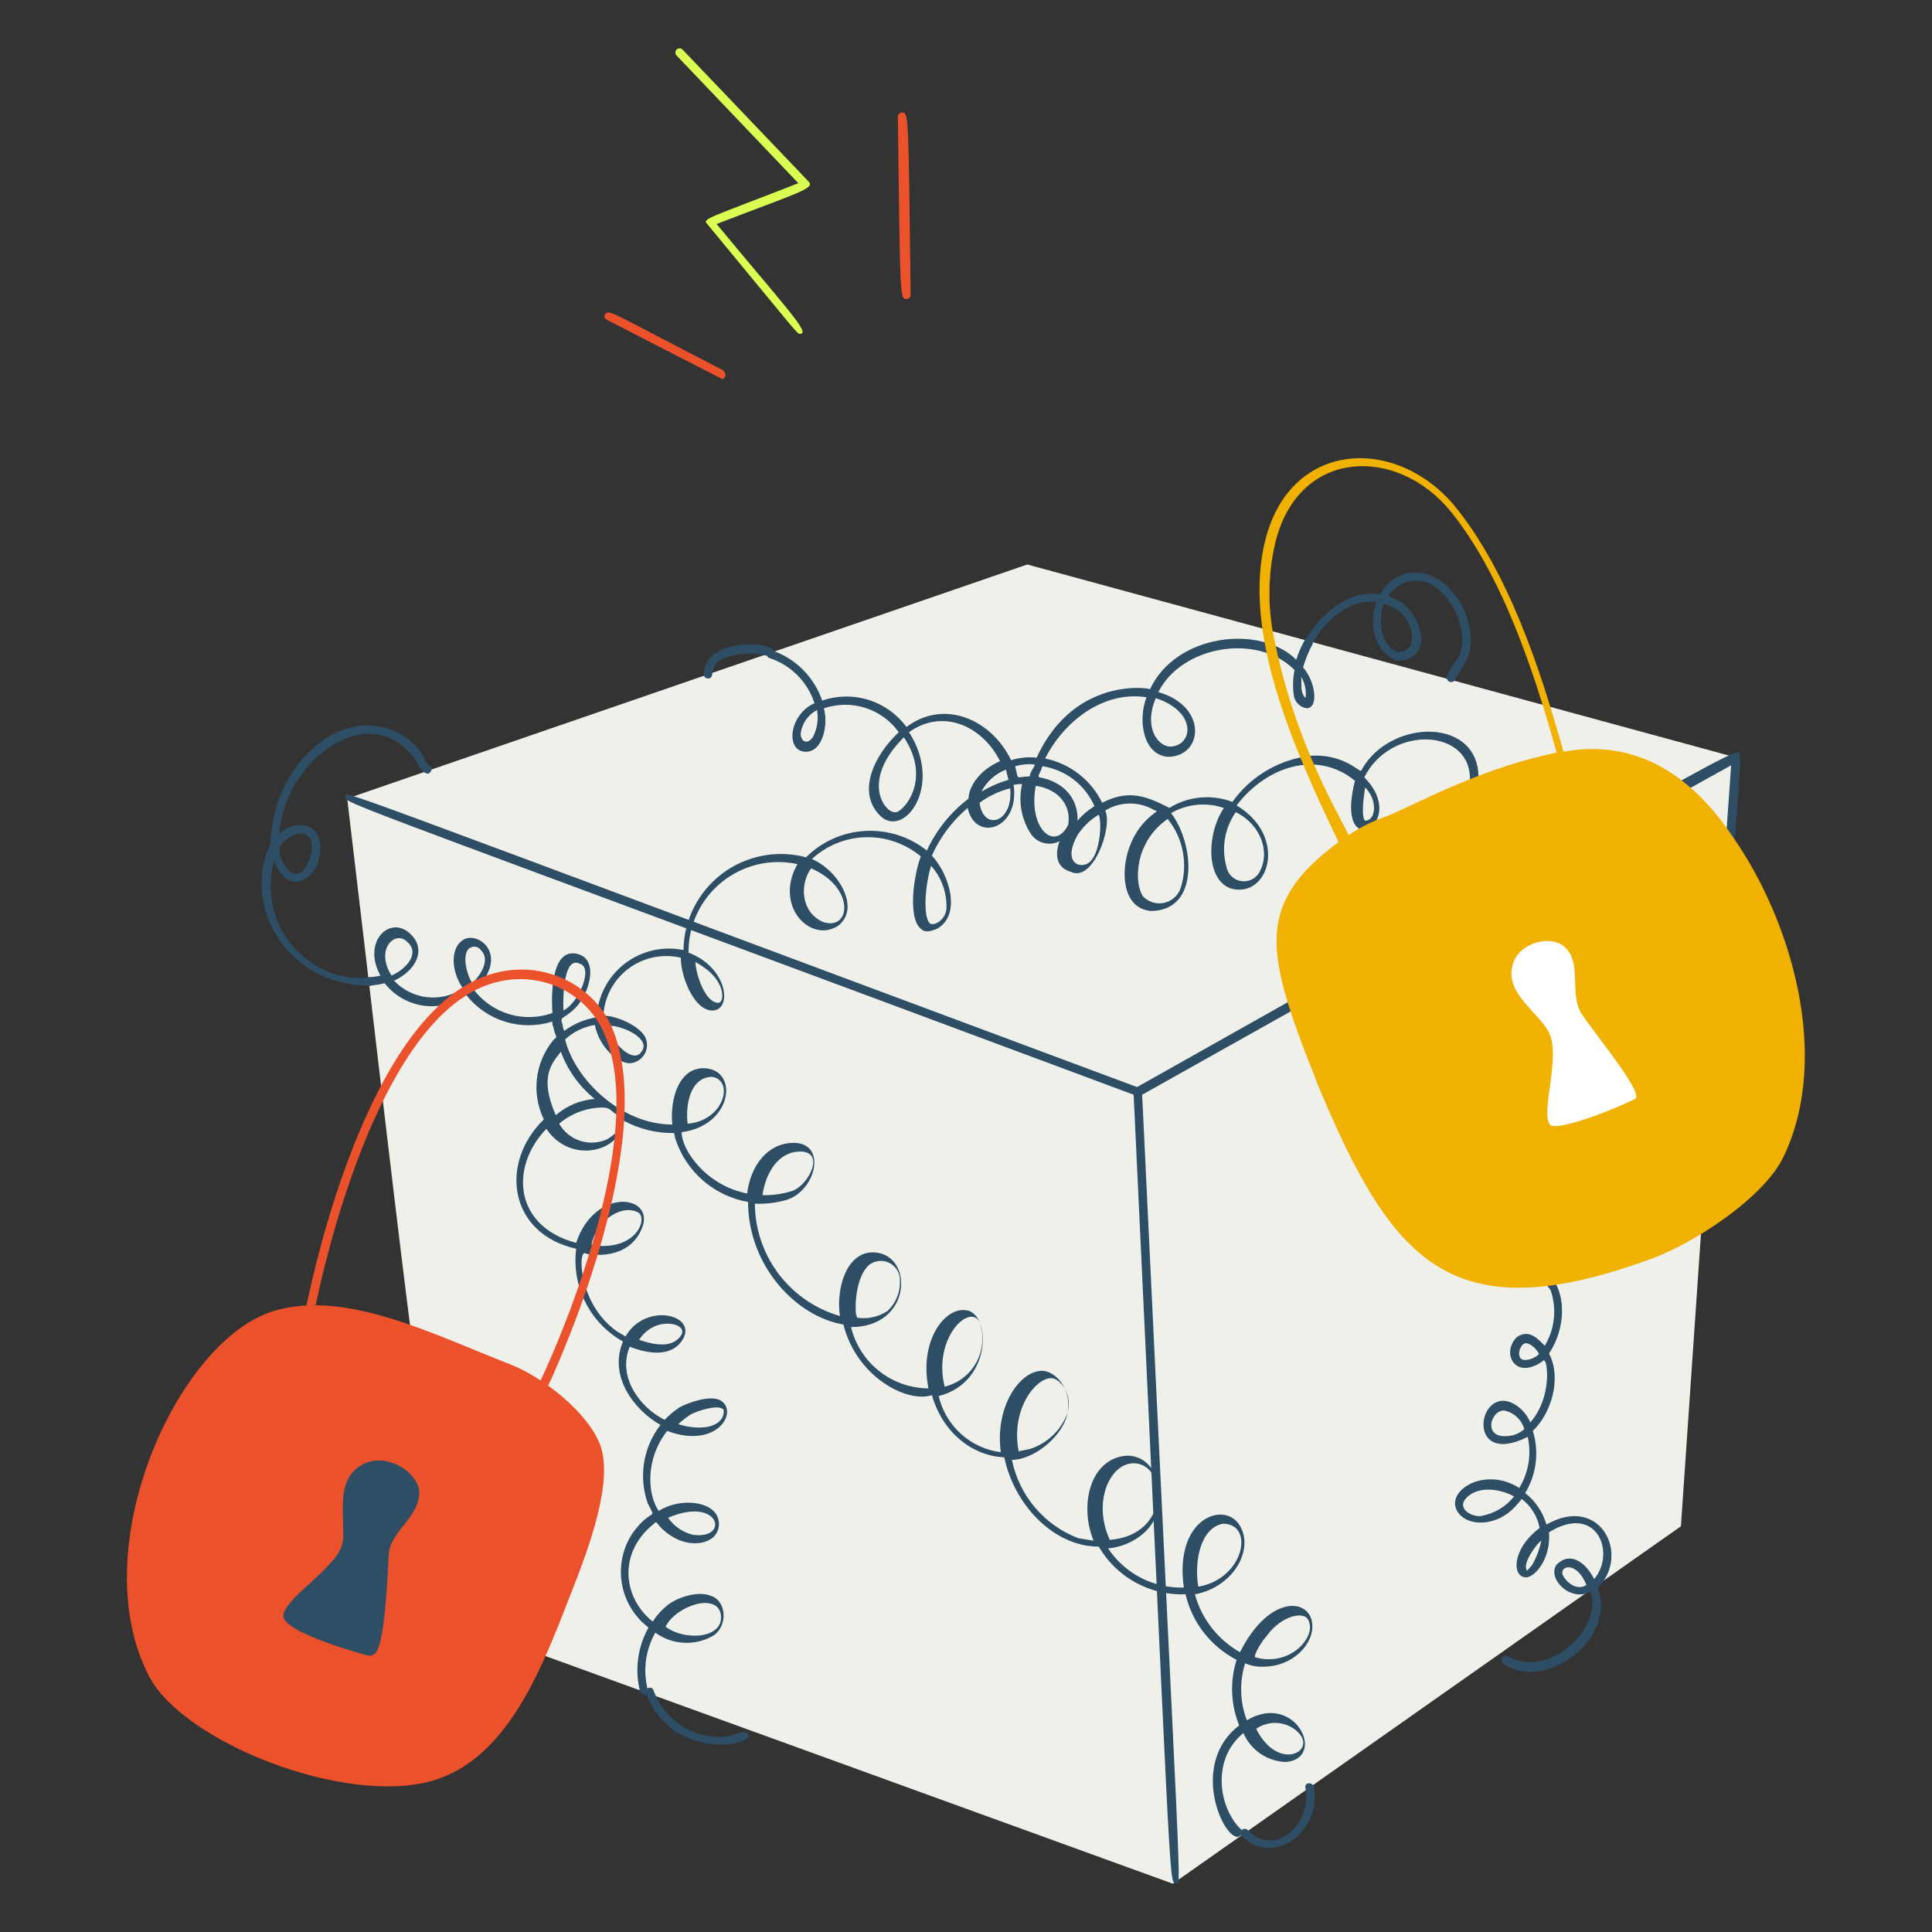 <svg fill="none" height="200" viewBox="0 0 200 200" width="200" xmlns="http://www.w3.org/2000/svg"><rect x="0" y="0" width="200" height="200" fill="#333333" stroke="none"/><path d="m179.469 78.347-73.127-19.912-70.4 24.229c10.833 91.243 8.973 84.59 20.881 88.9l64.585 23.435 52.6-37z" fill="#f0f0eb"/><path d="m82.818 34.559c-.317 0-.125.1-9.6-11.365-.562-.563.061-.572 9.427-4.229l-12.603-13.216c-.082-.082-.128-.193-.128-.308s.046-.227.128-.308.193-.128.308-.128.227.046.308.128l13.041 13.657c.734.733-1.149 1.169-9.516 4.4 7.003 8.479 9.821 11.37 8.634 11.37z" fill="#dbfe52"/><path d="m93.831 30.947c.059.004.117-.005.172-.026.055-.021.105-.053.146-.095.042-.042.074-.091.095-.146.021-.055.03-.114.026-.172-.225-18.851-.211-18.855-.881-18.855-.059-.003-.117.007-.172.028-.055.021-.104.054-.146.095-.041.041-.074.091-.095.146-.021.055-.03.113-.028.172.225 18.874.22 18.854.881 18.854z" fill="#eb512a"/><path d="m62.906 33.149c11.784 6.071 11.705 5.978 11.806 6.079.455 0 .5-.555.176-.881-12.029-6.2-11.748-6.314-12.247-5.815-.176.176 0 .529.265.617z" fill="#eb512a"/><g fill="#2d4e65"><path d="m117.707 112.533c-87.285-32.5-81.733-30.658-81.938-30.044-.221.663-.094.395 81.586 30.837 3.878 81.609 3.632 81.586 4.317 81.586s.738 6.264-3.436-81.586c60.827-34.155 57.14-31.938 60.969-34.1-.566 8.488-.743 8.37-.088 8.37.583 0 .4.133 1.057-8.9-.9-1.347 7.126-5.287-62.467 33.837z"/><path d="m72.862 69.799c-.003.059.006.117.027.172s.053.105.095.146c.042.042.091.074.146.095.055.021.114.03.172.027.931 0-.287-1.587 2.158-2.276 3.3-.93 4.714.692 4.714-.455 0-1.174-7.243-1.575-7.312 2.291z"/><path d="m164.932 164.338c-.589.2-.1.7-.088 1.41.087 3.991-5.122 7.845-8.723 5.727-.105-.058-.229-.073-.345-.039-.115.033-.213.11-.271.216-.059.105-.073.229-.04.344.033.116.111.214.216.272 1.452.968 3.632 1.257 6.167-.177 5.093-2.878 4.038-8.23 3.084-7.753z"/><path d="m135.945 66.454c1.322-2.291 3.877-4.494 6.52-4.141-.753 2.26-.245 5.051 1.938 5.991.309.078.631.089.944.03s.61-.184.869-.368c.26-.184.477-.423.636-.699.158-.276.255-.584.283-.901-.008-1.04-.345-2.051-.962-2.889-.617-.838-1.482-1.46-2.473-1.777.246-.391.57-.728.95-.99.381-.262.811-.444 1.264-.535.454-.091.921-.088 1.373.007.452.096.88.282 1.258.549.91.684 1.642 1.577 2.133 2.605.49 1.027.726 2.158.687 3.295-.143 1.637-1.034 1.967-1.586 3.348-.039.115-.033.241.018.352.051.111.142.197.255.242.113.045.239.045.353 0.0.113-.045.204-.132.255-.242.423-1.058 1.451-1.8 1.586-3.612.309-4.166-3.618-8.875-7.489-7.048-.812.384-1.466 1.038-1.85 1.85-3.172-.529-6.168 1.938-7.666 4.581-.466.309.195.861.704.352zm7.313-3.965c.459.163.902.37 1.322.617 1.847 1.169 2.377 4.4.088 4.4-1.752-.773-2.083-3.166-1.41-5.017z"/><path d="m75.417 179.757c-1.641.209-3.304-.149-4.714-1.015-1.41-.865-2.482-2.185-3.04-3.743-.2-.589-1.015-.18-.793.264 2.572 7.015 11.165 5.5 10.573 4.317-.28-.56-1.088-.136-2.026.177z"/><path d="m135.152 185.131c.635 3.492-3 7.307-5.991 4.317-.082-.082-.193-.128-.308-.128-.116 0-.227.046-.309.128s-.128.193-.128.308c0 .116.046.227.128.309 3.186 3.186 8.238-.242 7.489-5.11-.293-.588-1.064-.373-.881.176z"/><path d="m28.368 89.1c.633 1.582 1.641 2.7 3.172 1.938 2.24-1.28 2.441-6.319-1.145-5.55-.55.155-1.062.425-1.5.793.628-7.535 9.045-13.87 13.832-8.018.392.391.63 1.416 1.322 1.762.433.288.943-.5.352-.793-.27-.226-.456-.537-.528-.881-.878-1.481-2.301-2.558-3.965-3-6.3-1.689-11.894 5.4-11.894 11.983-3.011 6.021 1.349 14.713 10.4 14.713v-.881c-5.649.834-11.914-4.585-10.046-12.066zm2.291-2.731c2.5-.59 1.65 3.239.44 3.964-1.145.573-2.2-1.288-2.2-2.555.381-.682 1.012-1.188 1.76-1.412z"/><path d="m152.157 80.9c0 .426-.07.758.352.969.619 0 .529-.625.529-.881.471-6.833-9.091-6.685-12.071-1.321 0 .7-1.569-1.772-5.55-1.41-.152-.006-.303.024-.441.088-2.984.525-5.642 2.203-7.4 4.67-1.061-.406-2.201-.561-3.332-.454-1.131.107-2.222.473-3.188 1.07-2.142-1.071-4.074-2.034-6.96-.528-.566-1.165-1.392-2.185-2.415-2.979s-2.216-1.343-3.485-1.603c1.85-3.7 5.9-7.048 10.485-6.343-.929 2.475-.3 5.958 2.2 6.167 3.681 0 4.193-5.221-.969-6.7 2.385-4.77 10.22-6.168 14.1-2.291-.172.841-.202 1.704-.088 2.555.035.348.183.674.422.929.238.255.555.424.899.481 1.317 0 .916-2.82-.352-4.229.239-.825.564-1.622.969-2.379.058-.105.073-.229.04-.345-.034-.116-.111-.213-.216-.272-.106-.058-.23-.072-.345-.039-.116.033-.214.111-.272.216-.367.641-.662 1.321-.881 2.026-3.665-3.665-12.47-2.732-15.154 3.084.943 0-7.62-1.892-11.718 7.048-.89-.092-1.789-.002-2.643.264-2.037-4.193-6.9-6.388-10.837-3.436-.972-1.327-2.343-2.308-3.912-2.8-1.57-.491-3.256-.467-4.811.069-.413-1.206-1.097-2.301-1.998-3.202-.901-.901-1.996-1.585-3.202-1.998-.104-.032-.217-.022-.314.028-.097.05-.171.136-.205.24-.035.104-.027.217.021.315.048.098.132.174.235.211 1.093.355 2.085.965 2.896 1.779.811.814 1.418 1.808 1.77 2.902-2.617 1.122-3.083 5.022-.881 5.022 1.734 0 2.334-2.8 1.85-4.493 1.386-.479 2.889-.497 4.286-.053 1.397.445 2.613 1.328 3.468 2.52-2.507 2.351-4.4 6.176-1.939 8.634s6.6-3.06 3-8.634c3.53-2.521 7.621-.617 9.427 3-2.192.939-3.26 2.7-3.26 3.876-1.857 1.411-3.339 3.257-4.317 5.375-1.809-1.436-4.082-2.158-6.389-2.029s-4.485 1.1-6.122 2.729c-1.482-.397-3.036-.45-4.542-.156s-2.925.929-4.149 1.855c-1.224.926-2.22 2.119-2.912 3.488-.693 1.369-1.063 2.879-1.084 4.413-1.057-.216-2.149-.202-3.2.043-1.051.245-2.037.713-2.891 1.374-.853.662-1.554 1.499-2.054 2.456s-.787 2.01-.842 3.088c-1.214.192-2.363.675-3.348 1.41-.099-.192-.159-.402-.176-.617-.328-.983.039-.479 1.322-1.762 1.433-1.433 2.43-4.909.352-5.551-2.616-.81-2.9 3.312-2.731 6.08-1.429.51-2.983.555-4.44.128-1.456-.428-2.74-1.305-3.666-2.507.636-.433 1.127-1.047 1.41-1.762 1.206-2.51-1.039-4.101-2.379-3.525-1.636.818-1.361 3.531-.176 5.111-1.09.736-2.407 1.06-3.714.915s-2.521-.751-3.423-1.708c2.231-1.03 3.483-3.26 1.586-4.934-2.078-1.835-4.922.938-3 4.405-.433.102-.876.161-1.321.176-.117 0-.229.046-.312.129s-.129.195-.129.312.046.229.129.312.195.129.312.129c.594-.038 1.183-.127 1.762-.265.98 1.255 2.406 2.084 3.982 2.314 1.575.23 3.179-.157 4.476-1.08 1.032 1.304 2.435 2.263 4.025 2.751s3.29.481 4.875-.02c-.014.181.016.362.088.529.277 1.384.563.846 0 1.409-.928 1.13-1.513 2.503-1.685 3.955-.172 1.452.077 2.924.716 4.239-4.576 4.423-3.735 11.782 3.348 13.392-.243 1.901.089 3.831.953 5.542.864 1.711 2.22 3.124 3.893 4.058-1.478 3.448.966 6.971 3.876 8.634-.879 1.134-1.46 2.469-1.691 3.885s-.104 2.867.37 4.221c.957 1.914.516.309-1.5 3-1.054 1.533-1.478 3.414-1.183 5.251.295 1.838 1.287 3.491 2.768 4.617-1.126 2.01-1.441 4.374-.881 6.608.042.105.115.195.209.258s.205.096.319.095c.521-.174.176-.735.176-.97-.374-1.867-.061-3.807.882-5.462.874.639 1.918 1.004 3 1.051s2.153-.227 3.079-.787c1.51-1.133 1.188-3.569-.264-4.053-1.41-.616-3.613.176-4.582.969-.589.471-1.096 1.037-1.5 1.674-3.059-2.4-3.754-7.228.353-10.308 1.668 2.225 4.427 2.791 5.9 1.586.204-.19.364-.422.467-.68.103-.259.148-.537.132-.815-.017-.278-.095-.549-.229-.793-.134-.244-.32-.456-.546-.619-1.121-.884-3.6-.988-5.463.176-1.239-1.858-1.324-5.5.881-8.282 5.062 1.9 7.347-1.853 5.639-3.084-1.13-.814-3.874.357-4.317.617-.582.372-1.115.816-1.586 1.321-2.544-1.272-4.924-4.43-3.613-7.577 1.967.787 4.338 1.079 5.463-.705 1.638-2.6-3.839-3.965-5.9-.352-.264-.176-.621-.347-.881-.529-4.164-2.9-4.068-8.913-3.172-8.017 2.907.44 5.025-.616 5.815-2.82 1.182-3.3-4.948-4.1-6.872 1.674-6.413-1.687-6.914-7.822-3.084-11.806 2.541 3.812 7.93 2.292 7.93-.881 1.617.894 3.439 1.349 5.286 1.322.088.264.088.528.176.7.553 1.647 1.541 3.114 2.86 4.246s2.918 1.887 4.629 2.185c0 6.6 4.972 11.872 9.868 12.688 1.362 5.45 6.614 8.162 9.163 7.312 1.15 4.025 4.368 6.335 7.489 6.432 1.031 4.949 5.144 9.251 9.78 9.251.909 1.56 2.226 2.844 3.809 3.713s3.373 1.291 5.177 1.221c.339 1.446.986 2.801 1.899 3.972s2.069 2.131 3.388 2.812c-.706 2.223-.613 4.623.264 6.784-5.089 3.915-1.789 11.542-.176 11.542.325 0 .693-.467.352-.793-2.25-2.146-3.126-7.182.265-9.956.372.868.985 1.611 1.765 2.143.78.531 1.696.829 2.64.857 4.27-.388.954-7.321-4.053-4.317-.718-1.891-.78-3.969-.176-5.9.583.252 1.215.372 1.85.352 3.544 0 5.776-3.047 4.934-5.11-.83-2.032-4.593-1.826-7.313 3.612-1.134-.642-2.131-1.502-2.932-2.53s-1.391-2.204-1.737-3.461c4.04-.769 6.218-4.724 4.581-7.225-1.612-2.461-6.746-.615-5.727 6.52-1.544.047-3.074-.301-4.446-1.01s-2.54-1.756-3.395-3.043c1.179-.107 2.306-.533 3.26-1.233 3.9-2.808 1.952-9.157-1.939-8.282-3.4.765-4.21 5.383-2.819 8.722l-1.586-.264c-1.736-.662-3.277-1.752-4.478-3.169-1.202-1.418-2.025-3.116-2.394-4.937 2.027 0 4.895-2.057 5.639-4.405.89-2.814-1.331-5.233-3-4.758-2.042.389-4.394 3.828-3.789 8.37-1.537-.197-2.978-.859-4.127-1.899-1.15-1.039-1.954-2.406-2.304-3.916 5.682-1.42 5.442-8.9 2.643-8.9-2.067-.159-4.679 3.213-3.7 8.106-1.853-.009-3.65-.639-5.103-1.789s-2.479-2.754-2.914-4.555c6.113 0 6.474-6.93 2.907-7.665-3.269-.674-4.514 3.6-4.053 6.52-2.528-.727-4.752-2.253-6.34-4.349-1.588-2.097-2.455-4.651-2.47-7.281 1.162.051 2.325-.098 3.436-.441 3.11-1.146 4.111-6.367 0-5.815-2.556.343-3.965 2.819-4.229 5.2-4.255-.827-6.784-4.48-6.784-6.343 5.211-.7 5.917-6.272 2.555-6.608-2.75-.275-3.8 3.052-3.524 5.815-5.276 0-10.055-4.623-11.1-8.811.86-.79 1.932-1.312 3.084-1.5.49 2.448 2.457 3.965 3.612 3.965.313-.017.616-.112.883-.276.267-.164.489-.391.646-.662s.245-.576.255-.889-.058-.624-.198-.904c-.68-1.231-3.049-2.2-4.317-2.2.051-.953.311-1.884.762-2.726s1.081-1.574 1.845-2.146c.765-.572 1.646-.968 2.581-1.161.935-.194 1.901-.179 2.83.042 0 2.034 1.4 5.463 3.26 5.463 2.1 0 1.636-4.453-2.467-5.992-.011-1.395.292-2.776.886-4.038.595-1.262 1.466-2.375 2.549-3.255 1.083-.88 2.35-1.505 3.708-1.829 1.357-.324 2.771-.338 4.134-.041-2.415 4.228 1.227 8.181 4.141 6.432 2.446-1.747.216-5.735-2.643-6.96 1.527-1.407 3.513-2.21 5.589-2.258 2.075-.049 4.098.66 5.688 1.993-.7 1.746-1.4 6.339 0 7.489.454.453 1.08.238 1.675 0 2.522-1.4 1.341-5.551-.529-7.577.844-1.904 2.109-3.591 3.7-4.934.8 3.608 5.414 2.21 4.758-2.378.288-.074.585-.104.881-.089-.203.868-.23 1.767-.078 2.645.151.878.477 1.717.959 2.466.311.483.791.832 1.346.979.555.147 1.145.081 1.654-.186-.528 1.408-.328 2.75 1.145 3.171 2.336 1.168 4.386-4.718 3.575-6.34.775-.475 1.666-.727 2.574-.727.909 0 1.8.252 2.574.727.846 0-1.469.562-2.644 3.788-.921 2.532-.745 6.313 2.2 6.608 5.168 0 4.479-7.072 2.115-10.132.82-.473 1.732-.764 2.674-.856.942-.091 1.893.02 2.788.327-2.015 3.024-1.828 8.459 1.586 8.459 3.342 0 4.7-5.742-.264-8.723 3.031-3.989 8.293-5.811 12.246-2.555-2.206 8.824 5.757 4.435.97-.352 2.771-5.532 11.261-5.061 10.928.431zm-17.445-10.834c.377.668.532 1.438.44 2.2-.446-.443-.44-.882-.44-2.2zm-13.657 7.225c-1.363-.171-2.631-2.171-1.409-5.022 4.419 1.473 3.829 5.022 1.409 5.022zm-36.916-.969c-.713.951-1.364.222-1.233-.529.083-.485.278-.945.568-1.343s.669-.723 1.106-.95c.172.964.017 1.957-.441 2.822zm8.461 7.753c-1.049 0-3.506-3.278.969-7.753 3.084 4.629-.369 8.053-.969 7.753zm-50.487 13.392c1.389 1.158.06 2.776-1.586 3.525-1.733-2.772.409-4.702 1.586-3.525zm6.608.617c.179-.087.383-.108.577-.06.193.048.363.163.48.324.959.959.116 2.439-.881 3.437-.616-.924-1.168-3.204-.176-3.7zm25.9 69.076c.354 2.433-3.663 2.781-5.727 1.233 1.106-2.199 5.389-3.572 5.73-1.233zm-2.908-8.282c-1.038-.256-1.947-.883-2.555-1.762 5.375-2.303 6.432 2.315 2.558 1.762zm-.264-12.423c.613-.359 2.731-1.058 3.348-.617.088 0 .176.176.088.617-.439 1.537-2.905 1.557-4.67.969.389-.352.802-.676 1.237-.969zm-.969-8.194c-.969 1.5-3.26.793-4.317.44 1.68-2.635 5.247-1.676 4.32-.44zm-4.317-12.687c.849.849-.485 3.871-4.67 3.348-.048.006-.096.001-.142-.014s-.087-.041-.122-.074c.511-2.541 3.271-4.299 4.937-3.26zm68.017 53.568c2.452 2.043-1.825 4.456-4.141-.176.616-.426 1.354-.639 2.102-.607.748.031 1.465.306 2.042.783zm-3-9.868c1.617-2.156 4.028-2.563 4.317-1.41.715 1.669-2.008 4.713-5.551 3.7-.199.001.315-1.231 1.242-2.29zm-4.582-11.542c3.335 0 2.183 5.73-2.555 6.52-.45-2.746.282-6.105 2.563-6.52zm-9.251-6.255c3.5 0 3.935 7.437-2.467 7.929-1.817-4.014.054-7.929 2.475-7.929zm-8.546-8.811c.97 0 2.322 1.755 1.674 3.7-.328.843-.837 1.604-1.492 2.228s-1.439 1.097-2.297 1.384c-.44.088-.793.176-1.233.264-.845-4.263 1.71-7.576 3.356-7.576zm-7.313-5.55c.198.665.259 1.364.178 2.053-.08.69-.3 1.356-.646 1.957-.346.602-.811 1.127-1.367 1.543-.555.416-1.19.715-1.865.878-1.3-5.231 2.912-8.957 3.712-6.431zm-11.63-6.08c.258-.232.573-.393.912-.465.34-.073.693-.054 1.023.053s.627.3.859.558.393.572.465.912c.102.657.043 1.329-.172 1.958-.215.629-.58 1.197-1.062 1.654-.932.621-2.064.871-3.171.7.006-.048.001-.097-.014-.143s-.041-.087-.075-.122c-.168-1.404.097-3.959 1.242-5.105zm-7.4-11.806c3.182-.343 1.321 3.439-.44 4.053-.996.318-2.039.466-3.084.44.271-2.022 1.412-4.264 3.531-4.493zm-8.722-7.753c2.292.382 1.206 4.556-2.555 4.846-.245-2.014.3-4.846 2.562-4.846zm-13.736-11.718c1.456.364-.055 4.036-1.674 4.846-.078-1.759.098-5.633 1.674-4.846zm2.908 18.149c-.882.42-1.891.491-2.823.197-.932-.295-1.718-.931-2.199-1.782 1.256-1.066 2.846-1.659 4.493-1.674.869 0 .843.421 1.586.793-.002.171 1.142 1.091-1.059 2.466zm-1.338-4.146c-1.491.114-2.905.703-4.037 1.68-1.741-3.98-.421-5.331.523-6.571.705 1.919 1.919 3.61 3.512 4.891zm1.6-7.572c1.3 0 4.236 1.342 3.26 2.644-.815 1.357-2.85-.8-3.172-1.763-.345-1.381-.348-.881-.088-.881zm10.13-5.726c1.849 1.559 1.646 3.348 1.057 3.348-1.33 0-2.283-2.805-2.378-4.231.464.257.906.552 1.321.882zm11.9-5.022c-2.333-1.037-2.418-3.923-1.233-5.551 4.596 1.971 4.133 6.519 1.233 5.551zm12.776-1.322c-.179 1.184-1.242 1.714-1.674 1.5-.842-.655-.475-4.3.088-5.991 1.095 1.232 1.663 2.845 1.582 4.491zm15.324-10.661c-.664.402-1.259.909-1.762 1.5.048-.757-.116-1.513-.474-2.183-.358-.669-.895-1.226-1.552-1.606-1.9-1.115-2.356-.222-1.763-1.409.089-.177.089-.353.177-.441 1.172.181 2.279.655 3.219 1.379.939.724 1.681 1.673 2.155 2.76zm-9.163-3.788c.088.44.176.7.264 1.057-.988.289-1.935.704-2.819 1.233.548-1.047 1.456-1.861 2.557-2.29zm-2.731 3.436c.948-.705 2.026-1.215 3.172-1.5.332 3.633-2.802 4.443-3.17 1.5zm5.2-2.732c-1.507 0-1.119.545-1.5-.969v-.088c.657-.193 1.347-.253 2.027-.176.002.205-.527.767-.527 1.233zm.617.97c2.34.334 3.724 2.046 3.348 4.052-1.414 2.829-4.171.325-3.348-4.052zm5.639 7.841c-.876.875-2.982.256-1.322-2.731.559-.866 1.313-1.59 2.2-2.115.318.631.214 3.754-.878 4.846zm9.338 2.815c-.139.37-.37.698-.671.954-.301.256-.661.432-1.049.512-.387.079-.788.059-1.165-.059s-.718-.329-.992-.614c-.927-1.339-.942-5.6 2.555-8.017.805.998 1.348 2.182 1.579 3.444s.143 2.561-.257 3.78zm8.282-1.938c-.146.374-.41.69-.752.9-.343.21-.744.302-1.144.262s-.775-.209-1.069-.483c-.294-.273-.491-.635-.56-1.031-.265-.953-.315-1.953-.147-2.928s.549-1.901 1.117-2.711c2.706 1.356 3.473 4.168 2.556 5.995zm10.837-5.11c-.353-.264-.265-1.762 0-3.436 1.345 1.348 1.105 3.44.001 3.44z"/><path d="m165.373 164.427c3.469-3.469.29-9.794-5.287-6.608-.371-1.292-1.141-2.433-2.2-3.26.58-.955.951-2.022 1.087-3.13.137-1.109.037-2.234-.294-3.301 1.938-1.85 3-5.463 1.674-8.018 1.433-2.085 1.939-5.416.44-7.665-.062-.099-.159-.171-.272-.2-.112-.029-.232-.014-.334.043-.102.056-.178.15-.213.261s-.025.231.026.336c0 .012.002.023.006.034s.011.021.019.029.018.015.029.019c.011.005.022.007.034.007.176.264.353.44.441.616.32.942.431 1.942.324 2.932-.106.989-.428 1.943-.941 2.795-.631-.631-1.594-1.819-2.907-.881-1.643 1.642-.133 4.593 2.819 2.379.407 0 .849 3.89-1.41 6.432-.321-.769-.876-1.416-1.586-1.851-3.847-2.308-5.287 6.653 1.322 3.348.405 1.81.089 3.706-.881 5.287-3.566-2.269-7.622.267-6.432 2.379.936 1.661 4.136 1.753 6.168-.617.176-.176.352-.441.528-.617.963.74 1.621 1.807 1.85 3-2.918 2.189-2.876 5.11-1.409 5.11.906 0 2.592-1.9 2.379-4.67 4.978-3.063 6.956 2.178 4.669 4.846-.88-1.759-2.486-2.889-3.877-1.5-1.014 1.353 1.3 3.934 3.525 2.82.283.567 1.063.184.7-.353zm-6.08-24.229c-.483.484-1.609.847-1.938.353-.292-.585.139-1.5.617-1.5.628.002 1.428 1.049 1.321 1.149zm-2.643 8.37c-3.289.74-2.446-2.555-.969-2.555.499.092.962.323 1.336.665.374.343.643.785.778 1.274-.333.285-.724.495-1.145.616zm-3.348 8.37c-.879.11-2.349-.661-1.674-1.674 1.1-1.464 3.511-1.241 5.11-.352-.86 1.073-2.083 1.794-3.438 2.026zm5.286 5.11c-.264.265-.44.529-.528.529-.516-.774 1.123-2.9 1.5-3.084-.19.897-.518 1.759-.972 2.555zm3.172.97c-.312-.938 1.464-1.451 2.467 1.057-.918.612-2.017-.158-2.467-1.057z"/></g><path d="m62.113 149.537c-1.283-3.351-5.935-6.99-9.251-8.281-8.1-3.155-17.057-7.776-24.494-5.551-10.01 2.995-19.784 24.607-12.951 37.8 3.546 6.846 20.256 13.451 29.339 10.837 8.087-2.328 11.6-12.4 14.449-19.647 1.666-4.236 4.364-11.353 2.908-15.158z" fill="#eb512a"/><path d="m47.575 102.4c-10.884 7.243-15.594 31.718-15.859 32.775l.969-.088c.088-.264 4.805-24.908 15.331-31.894 5.585-3.707 12.131-1.445 14.449 3.612 5.223 11.395-6.344 35.859-6.52 36.123l.793.529c.529-1.057 11.691-25.245 6.608-37.092-2.238-5.217-9.346-8.241-15.771-3.965z" fill="#eb512a"/><path d="m179.381 86.63c-4.23-6.346-10.033-10.2-17.533-8.811-2.362-8.5-5.721-18.672-11.277-25.462-6.077-7.258-16.9-6.8-19.56 3.436-2.455 9.547 2.773 21.423 7.556 31.382-7.044 5.193-7.461 9.44-5.177 16.899 1.343 4.161 2.487 6.669 2.908 7.929 7.787 18.73 13.846 25.824 34.361 18.414 4.5-1.564 12.017-6.433 14.009-10.748 4.932-10.397.705-24.494-5.287-33.039zm-36.828-1.762c-1.034.425-2.021.958-2.944 1.59-1.128-2.386-5.405-9.418-7.54-19.564-.875-3.589-.875-7.336 0-10.925 2.5-9.587 12.532-9.786 18.061-3.083 5.4 6.644 8.722 16.773 11.013 25.021-9.084 1.927-15.123 5.805-18.59 6.961z" fill="#f1b100"/><path d="m163.787 105.044c-1.429-2.1.082-5.368-1.851-7.048-1.413-1.229-4.572-.438-5.286 1.674-1.044 3.088 2.573 5.013 3.7 7.224 1.253 2.457-.889 8.2.088 9.516.524.707 5.55-1.058 8.81-2.643 1.058-.441-3.896-6.418-5.461-8.723z" fill="#fff"/><path d="m37.443 151.653c-2.114 1.233-1.982 3.523-1.938 5.639.059 2.825.424 3.1-3.524 6.7-1.43 1.3-2.577 2.377-2.644 3.26-.132 1.759 8.723 4.141 8.811 4.141.387 0 .27 0 .617-.177 1.2-.9 1.367-9.231 1.5-10.484.247-2.365 3.546-3.922 3.084-6.7-.639-2.121-3.735-3.645-5.906-2.379z" fill="#2d4e65"/></svg>